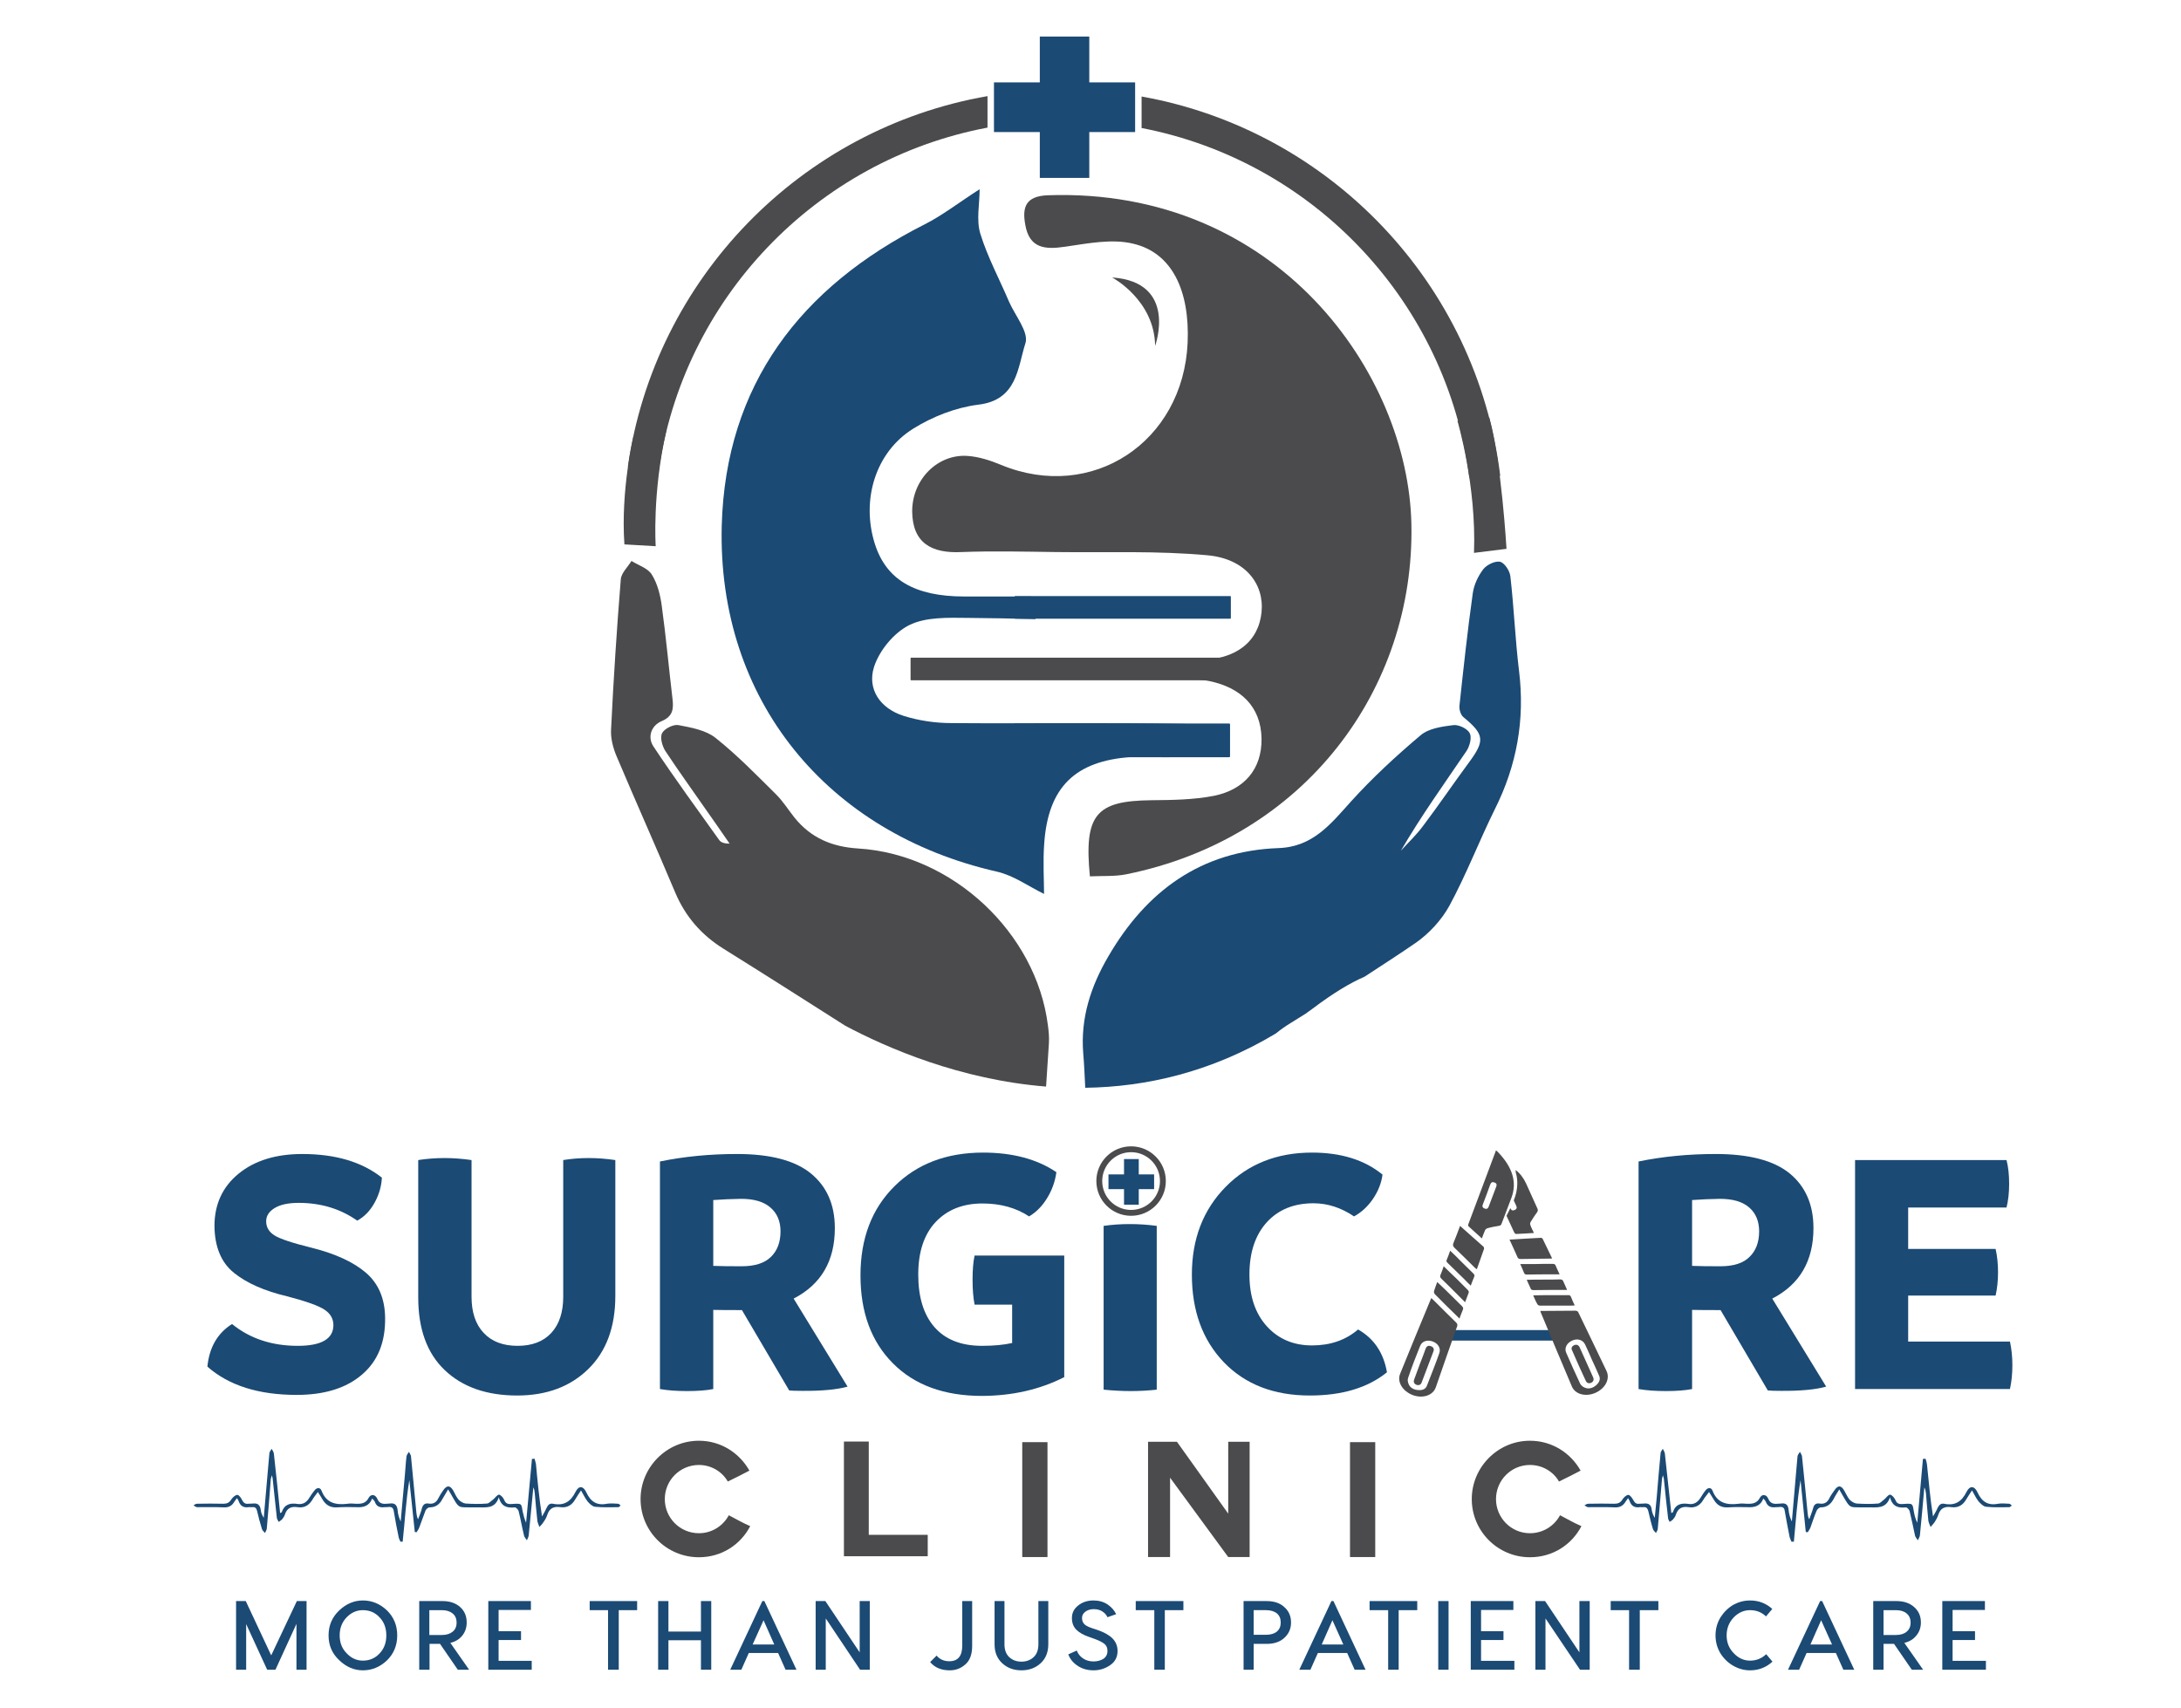 <svg xmlns="http://www.w3.org/2000/svg" viewBox="0 0 1080 846" width="1080" height="846"><style>.a{fill:#4b4b4d}.b{fill:#1b4a74}</style><path class="a" d="m539.7 434c-3-30.7 3.1-37.4 30.4-37.7 10.4-0.1 20.9-0.2 31.1-2.2 14.7-3 23.7-13 23.5-28.3-0.3-16.1-10.5-25.3-25.8-28.5-5.6-1.1-11.6-1-17.4-1-36.6-0.1-73.2 0-109.9-0.1-5.4 0-10.8-0.7-16.2-1.1q-0.2-2.5-0.4-5c6-1.1 12.1-3 18.2-3 40.1-0.3 80.2 0.1 120.3-0.2 18.6-0.2 29.7-9.1 31.2-23.7 1.4-14.2-8.2-26.5-26.7-28.2-24.8-2.3-49.9-1.3-74.9-1.6-15.7-0.2-31.4-0.6-47.1 0-14.6 0.7-24.1-4.4-24.3-20-0.1-16 12.7-28.7 27.5-27.6 5.7 0.4 11.4 2.3 16.7 4.5 44.8 18.4 90-11.3 92.2-60.6 1.1-25.9-7.8-44.5-26.9-49-10.6-2.6-22.7-0.1-33.9 1.5-10 1.5-17.6 0.7-19.6-10.9-1.6-8.7 0.2-14.2 11.2-14.6 113.9-3.9 178.5 88.5 180 162.9 1.7 81.6-52.8 155.6-141.3 173.4-5.5 1.1-11.3 0.7-17.9 1z"></path><path class="b" d="m586.3 358.5c-38.3-0.7-76.7-0.1-115.1-0.4-8 0-16.2-1.2-23.8-3.6-11.4-3.6-18.1-13.1-14.6-24.2 2.6-8.1 9.8-16.9 17.4-20.7 8.2-4.1 19.2-3.7 29-3.6 11.2 0.1 22.4 0.3 33.6 0.6-0.8-3.1-1.3-6.2-1.9-9.2q-0.2-1-0.3-2-16.5 0-33.1 0c-24.7 0-38.7-8.4-44.3-26.1-6.8-21.6 0.2-45.3 19-57 9.6-6 21.1-10.5 32.3-11.9 19.3-2.3 19.4-18.4 23.3-30.5 1.7-5.4-5.1-13.6-8.1-20.4-4.8-11.3-10.7-22.2-14.3-33.9-2-6.8-0.3-14.6-0.3-21.9-10.7 6.9-18.5 13-27.2 17.4-61.4 31-98.6 79.4-100.5 149.2-2.2 86.2 52.1 152.3 136.4 171.4 8.2 1.9 15.6 7.3 23.2 11 0-6.7-0.6-16 0.1-25.2 2-27.7 15.3-40.7 43.1-42.6 8.7-0.6 17.6 0.9 26.1-0.5 5.9-1 11.2-5.3 16.8-8.2-5.6-2.7-11.1-7.7-16.8-7.7z"></path><path class="a" d="m550.7 137.4c0 0 21 11.1 21.3 33.9 0 0 11.5-31.6-21.3-33.9z"></path><path class="b" d="m609.2 306.4h-106.5c-0.1 0-0.3-0.2-0.3-0.3v-10.6c0-0.2 0.2-0.3 0.3-0.3h106.5c0.2 0 0.3 0.1 0.3 0.3v10.6c0 0.1-0.1 0.3-0.3 0.3z"></path><path class="a" d="m632.2 336.9h-181c-0.2 0-0.3-0.2-0.3-0.3v-10.6c0-0.2 0.1-0.3 0.3-0.3h181c0.1 0 0.3 0.1 0.3 0.3v10.6c0 0.1-0.2 0.3-0.3 0.3z"></path><path class="b" d="m608.6 375h-106.2c-0.2 0-0.4-0.2-0.4-0.4v-15.9c0-0.2 0.2-0.4 0.4-0.4h106.2c0.3 0 0.5 0.2 0.5 0.4v15.9c0 0.2-0.2 0.4-0.5 0.4z"></path><path class="b" d="m146.9 690.8q-28.3 0-44.2-14 1.4-14.3 12.2-21.1 13.3 10.8 32.5 10.8 17.6 0 17.7-10.2 0-4.8-4.4-7.7-4.3-2.9-18.4-6.6-17-4-26.5-11.7-9.4-7.6-9.6-23.1 0-16.2 12-26 11.9-9.7 31.5-9.7 24.6 0 39.4 11.7-0.3 6.4-3.6 12.4-3.3 6-8.6 8.9-12.5-8.8-29-8.8-7.6 0-11.8 2.5-4.3 2.6-4.3 6.6 0 4.4 4.1 7 4.1 2.6 18.7 6.2 17.4 4.4 26.6 12.3 9.3 8 9.5 22.2 0.3 18.2-11.4 28.2-11.7 10.1-32.4 10.1z"></path><path class="b" d="m256.1 691.1q-22.7 0-35.9-12.6-13.1-12.5-13.1-36v-68q6.3-1 13-1 6.5 0 13.4 1v67.7q0 11.5 6 17.9 6 6.4 16.8 6.4 10.8 0 16.7-6.4 5.9-6.4 5.9-17.9v-67.7q6-1 12.6-1 6.4 0 13.2 1v67.3q0 23.1-13.4 36.2-13.4 13.1-35.2 13.1z"></path><path fill-rule="evenodd" class="b" d="m393 643.1l26.7 43.6q-7.8 2.2-22.3 2.1-4.7 0-6.6-0.2l-23.4-39.8h-1q-8.7 0-13.2-0.1v39.2q-5 1-13 1-7.7 0-13.4-1v-112.7q18-3.7 38.2-3.7 24.7 0 36.5 9.6 11.9 9.7 11.9 27.1 0 24.4-20.4 34.9zm-39.8-48.8v32.6q4.8 0.2 14 0.2 9.9 0 14.6-4.7 4.7-4.6 4.7-12.6 0-7.5-5-11.8-4.9-4.3-14.5-4.3-6.9 0.1-13.8 0.6z"></path><path class="b" d="m482.6 621.8h44.4v60.2q-18.1 9.2-40.7 9.3-28.1 0-44.1-16.1-16.1-16.1-16.1-43.6 0-27.4 16.8-44.1 16.8-16.7 43.9-16.7 22 0 36.3 9.7-0.9 6.8-4.5 12.7-3.6 6-9 9.2-9.7-6.4-23.1-6.4-14.5 0-23.2 9.2-8.6 9.2-8.6 26 0 16.8 8 26 8.1 9.3 23.6 9.3 8.7 0 14.9-1.4v-19h-18.6q-1-5.1-1-12.4 0-7.3 1-11.9z"></path><path class="b" d="m560 688.9q-6.6 0-13.5-0.7v-81.1q6.1-0.9 13-0.9 6.7 0 13.3 0.9v81.1q-6.3 0.7-12.8 0.7z"></path><path class="b" d="m648.6 691.1q-26.7 0-42.6-16.5-15.8-16.5-15.8-43.4 0-26.4 16.7-43.4 16.7-17 42.8-17 21.6 0 34.9 10.9-0.8 6.2-4.7 12-3.9 5.7-9.4 8.7-9.6-6.5-20.1-6.5-14.5 0-23.1 9.4-8.6 9.5-8.6 25.9 0 16.1 8.6 25.6 8.6 9.5 22.4 9.5 13.6 0 22.8-7.9 11.8 6.7 14.3 21.2-14.2 11.5-38.2 11.5z"></path><path fill-rule="evenodd" class="b" d="m877.6 643.1l26.7 43.6q-7.8 2.2-22.3 2.1-4.7 0-6.6-0.2l-23.4-39.8h-1q-8.6 0-13.1-0.1v39.2q-5.1 1-13 1-7.8 0-13.5-1v-112.7q18-3.7 38.2-3.7 24.8 0 36.6 9.6 11.8 9.7 11.8 27.1 0 24.4-20.4 34.9zm-39.7-48.8v32.6q4.7 0.2 14 0.2 9.9 0 14.5-4.7 4.7-4.6 4.7-12.6 0-7.5-4.9-11.8-4.9-4.3-14.5-4.3-6.9 0.1-13.8 0.6z"></path><path class="b" d="m995.3 664.4q1.2 5.5 1.2 11.7 0 6.4-1.2 11.8h-76.7v-113.4h75q1.3 4.9 1.3 11.8 0 6.6-1.3 11.7h-48.7v20.5h43.3q1.2 5.4 1.2 11.6 0 6.1-1.2 11.5h-43.3v22.8z"></path><path class="a" d="m518 538.1q0.7-10.8 1.4-21.4c0.2-3-0.1-6-0.5-9-5.8-45.7-47.1-84.6-93.9-87.5-13-0.8-23.4-5.2-31.5-15.2-3.1-3.9-5.7-8.1-9.2-11.6-9.7-9.6-19.3-19.5-30-28-4.8-3.8-12-5.1-18.3-6.3-2.5-0.5-6.9 1.7-8.1 3.9-1.2 2.1 0 6.4 1.5 8.8 6.5 9.9 13.5 19.5 20.2 29.2 4 5.6 7.8 11.2 11.7 16.8-2.4 0-4.2-0.5-5.1-1.7-11-15.4-22.2-30.7-32.6-46.4-3.1-4.6-1.2-10.4 4.1-12.6 5.6-2.4 5.9-6.1 5.3-11.1-1.8-15.2-3.2-30.6-5.3-45.9-0.7-5.3-2.1-11-4.9-15.5-1.9-3.2-6.6-4.6-10.1-6.8-1.9 3.1-5.1 6-5.3 9.2q-3 37-4.8 74.1c-0.3 4.5 1 9.4 2.8 13.6 9.5 22.5 19.5 44.8 29 67.4 5 11.8 12.9 20.9 23.8 27.7 20.2 12.6 40.3 25.4 60.4 38.2 20.7 11 56.8 26.7 99.4 30.1z"></path><path class="b" d="m752.2 332.2c-1.9-15.6-2.5-31.3-4.3-46.9-0.3-2.6-2.9-6.6-5.1-7.1-2.5-0.5-6.6 1.5-8.3 3.7-2.6 3.4-4.6 7.7-5.2 11.9-2.6 18.5-4.6 37.1-6.6 55.7-0.2 1.8 0.6 4.5 1.9 5.6 10.5 8.6 10.8 11.7 2.8 22.5-7.7 10.4-14.9 21.1-22.7 31.4-3.2 4.4-7.3 8.2-11 12.3 10-17.2 21.5-33.2 32.5-49.4 1.6-2.4 2.7-6.7 1.6-8.8-1.2-2.3-5.5-4.3-8.1-4-5.6 0.7-12.2 1.6-16.2 5-12.1 10.2-23.8 21-34.4 32.7-10.1 11.2-18.9 22.6-36 23.2-38.4 1.4-65.5 21.3-84.3 53.7-8.6 14.7-13.8 30.4-12.4 47.9 0.5 5.7 0.7 11.4 1 17.1 30-0.4 62.4-7.7 94.4-26.9 2.2-1.8 4.6-3.5 7.2-5.1 2.5-1.5 4.9-3.1 7.4-4.6 1.2-0.9 2.4-1.7 3.6-2.6 10.2-7.7 18.7-12.8 25.7-15.8 8.4-5.5 16.8-10.9 25.1-16.6 6.7-4.6 13-11.4 16.9-18.5 8.4-15.5 14.7-32 22.5-47.8 10.9-21.7 15-44.4 12-68.6z"></path><path class="a" d="m489 47.6c-92.4 16.1-164.8 90.3-178.1 183.6 1.8-0.3 3.7-0.4 5.7-0.2 3.3 0.5 6.5 1.6 9.4 3.3 11.9-86.2 78.1-155.1 163-171.1z"></path><path class="a" d="m565.3 47.8v15.6c85.2 16.4 151.3 86.2 162.3 173.2 1.8-0.7 3.7-1.2 5.8-1.4 3.2-0.4 6.4-0.2 9.5 0.5-11.5-95-84.2-171.2-177.6-187.9z"></path><path class="b" d="m539.4 88.1h-24.5v-70h24.5z"></path><path class="b" d="m562.1 40.8v24.6h-69.9v-24.6z"></path><path class="a" d="m313.7 216.1c0 0-6.4 26.5-4.5 53.5 15.5 0.9 15.5 0.9 15.5 0.9 0 0-1.8-26 5.3-57.5-4.2-8-12.2 4.7-12.2 4.7z"></path><path class="a" d="m721.7 208.4c0 0 9.5 32 8.2 65.4 16.1-2 16.1-2 16.1-2 0 0-2.5-43-8.5-65-5.3-0.2-15.8 1.6-15.8 1.6z"></path><path class="a" d="m346.1 771.2c-16 0-28.9-12.9-28.9-28.8 0-15.8 12.9-28.9 28.9-28.9 10.9 0 20.1 6.1 25 14.8-4.9 2.5-5.3 2.8-10.7 5.4-2.8-4.9-8.2-8.2-14.3-8.2-9.4 0-16.9 7.6-16.9 16.9 0 9.3 7.5 16.9 16.9 16.9 6.3 0 11.9-3.5 14.8-8.9 5.4 2.8 5.5 3.1 10.6 5.4-4.8 9.2-14.2 15.4-25.4 15.4z"></path><path class="a" d="m417.9 770.7v-56.8h12.3v46.2h29.2v10.6z"></path><path class="a" d="m506.2 714.2h12.5v56.9h-12.5z"></path><path class="a" d="m579.4 731.8v39.3h-10.9v-57.1h14.3l25.4 35.6v-35.6h10.6v57.1h-10.6z"></path><path class="a" d="m668.5 714.2h12.5v56.9h-12.5z"></path><path class="a" d="m757.6 771.2c-15.9 0-28.8-12.9-28.8-28.8 0-15.8 12.9-28.9 28.8-28.9 11 0 20.2 6.1 25.1 14.8-4.9 2.5-5.3 2.8-10.7 5.4-2.8-4.9-8.2-8.2-14.4-8.2-9.3 0-16.8 7.6-16.8 16.9 0 9.3 7.5 16.9 16.8 16.9 6.4 0 12-3.5 14.9-8.9 5.4 2.8 5.5 3.1 10.6 5.4-4.8 9.2-14.2 15.4-25.5 15.4z"></path><path class="b" d="m770.7 663.9h-53.6v-5.2h53.6z"></path><path fill-rule="evenodd" class="a" d="m708.8 642.9c0.7 0.6 1.3 1.2 1.9 1.8 3.4 3.4 6.8 6.8 10.3 10.2 0.6 0.6 0.8 1.1 0.6 1.8-3.6 10.1-7.1 20.2-10.6 30.3-1.4 4.1-6.5 5.7-11.4 3.9-5-1.9-7.9-6.5-6.3-10.5 5-12.4 10.1-24.7 15.2-37 0-0.2 0.1-0.3 0.3-0.5zm1 35.1q0 0 0 0c1-2.6 2-5.2 2.9-7.8 0.9-2.4-0.5-4.8-3.1-5.8-2.8-1.1-5.5-0.2-6.4 2.2-2.1 5.2-4.1 10.4-5.9 15.7-0.4 1-0.2 2.2 0.3 3.3 0.8 1.7 2.5 2.7 4.7 2.8 2.1 0.2 3.7-0.5 4.3-2.2 1.1-2.7 2.1-5.5 3.2-8.2z"></path><path fill-rule="evenodd" class="a" d="m733.8 613.3c-2.3-2.1-4.5-4-6.6-6-0.3-0.2-0.2-0.9 0-1.3q5.9-15.8 11.8-31.5c0.6-1.5 1.2-3.1 1.8-4.8 0.6 0.5 1 0.8 1.3 1.2 6.7 7.1 9.3 14.5 6.3 22.4q-2.4 6.3-4.8 12.6c-0.2 0.7-0.6 1.1-1.5 1.2-1.8 0.3-3.6 0.6-5.3 1.1-0.6 0.1-1.2 0.6-1.4 1-0.6 1.3-1 2.6-1.6 4.1zm2.4-21.9q0 0 0 0-1 2.5-1.9 5c-0.3 0.8-0.4 1.7 0.9 2.1 1.2 0.5 1.7-0.2 2-1q1.9-4.9 3.7-9.8c0.3-0.8 0.4-1.7-0.9-2.1-1.3-0.5-1.7 0.2-2.1 1.1q-0.8 2.3-1.7 4.7z"></path><path class="a" d="m723 607.1c4.1 3.7 7.9 7 11.6 10.3 0.2 0.2 0.3 0.7 0.3 1q-1.7 4.9-3.5 9.9c0 0.1-0.1 0.1-0.3 0.2-0.3-0.3-0.6-0.5-0.9-0.8-3.3-3.3-6.7-6.6-10.1-9.9-0.6-0.7-0.7-1.2-0.5-1.9 1.2-2.8 2.2-5.7 3.4-8.8z"></path><path class="a" d="m711.7 634.9c1.7 1.6 3.1 2.9 4.4 4.2q3.9 3.9 7.8 7.7c0.6 0.6 0.8 1.1 0.5 1.8-0.6 1.4-1.1 2.8-1.7 4.4-0.5-0.5-1-1-1.5-1.5-3.6-3.5-7.2-7-10.7-10.6-0.3-0.4-0.5-1.1-0.4-1.5 0.4-1.4 1-2.8 1.6-4.5z"></path><path class="a" d="m725.5 644.9c-1.6-1.6-3.1-3.1-4.5-4.5-2.4-2.4-4.8-4.8-7.2-7.1-0.7-0.7-0.8-1.2-0.5-1.9 0.6-1.3 1-2.7 1.6-4.3 2.2 2.2 4.2 4.1 6.1 5.9 1.9 1.9 3.8 3.8 5.7 5.7 0.6 0.6 0.8 1.1 0.5 1.7-0.6 1.4-1 2.8-1.7 4.5z"></path><path class="a" d="m718.1 619.4c1.9 1.8 3.6 3.4 5.2 5.1 2.1 2 4.1 4.1 6.2 6.1 0.6 0.6 0.8 1 0.5 1.7-0.6 1.4-1.1 2.8-1.7 4.4-1-1-2-1.9-2.9-2.9-2.9-2.8-5.7-5.6-8.6-8.4-0.5-0.5-0.7-0.9-0.4-1.5 0.6-1.4 1.1-2.8 1.7-4.5z"></path><path class="a" d="m703.1 675.5q1.5-3.8 2.9-7.7c0.5-1.2 1.4-1.6 2.6-1.1 1.2 0.4 1.7 1.4 1.2 2.6q-2.9 7.6-5.8 15.3c-0.4 1.2-1.4 1.6-2.6 1.2-1.2-0.5-1.6-1.5-1.1-2.7q1.4-3.8 2.8-7.6z"></path><path fill-rule="evenodd" class="a" d="m762.8 649.2c0.9 0 1.8 0 2.6 0 4.9 0 9.7-0.1 14.5-0.1 0.9 0 1.4 0.2 1.7 0.9 4.6 9.6 9.3 19.2 13.9 28.9 1.9 3.9-0.5 8.6-5.3 10.8-4.8 2.2-10.1 0.9-11.8-3-5.2-12.3-10.4-24.6-15.5-36.9-0.1-0.1-0.1-0.3-0.1-0.6zm25.5 24.2q0 0 0 0c-1.1-2.6-2.2-5.1-3.4-7.6-1.1-2.3-3.8-3.1-6.4-1.9-2.7 1.2-4 3.8-2.9 6.1 2.2 5.1 4.5 10.2 6.9 15.3 0.5 0.9 1.5 1.7 2.5 2 1.8 0.7 3.8 0.1 5.4-1.3 1.6-1.4 2.2-3 1.5-4.6-1.1-2.7-2.4-5.3-3.6-8z"></path><path class="a" d="m761.1 600.4c0.5-0.7 0.5-1.3 0.2-1.9q-2.8-6.2-5.6-12.4c-1.3-2.8-3-5-5.2-6.7q0.1 0.6 0.1 1.3c0.9 3 1 6.3 0.2 10-0.3 1.3-0.7 2.5-1.2 3.8q0.6 1.3 1.2 2.6c0.4 0.8 0.4 1.6-0.7 2.1-1.3 0.6-1.8 0-2.2-0.9q0 0 0 0-0.9 1.9-1.9 3.8 1.8 4 3.7 8c0.2 0.4 0.6 1 1 1 2.8-0.1 5.7-0.3 8.9-0.5-0.7-1.4-1.4-2.7-1.8-4-0.2-0.5-0.1-1.2 0.3-1.7 0.9-1.5 1.9-3 3-4.5z"></path><path class="a" d="m747.5 613.9c5.5-0.3 10.5-0.7 15.5-0.9 0.3 0 0.8 0.2 0.9 0.5q2.3 4.7 4.6 9.5c0 0-0.1 0.1-0.1 0.3-0.4 0-0.8 0-1.2 0-4.7 0.1-9.4 0.1-14.2 0.2-0.9 0-1.3-0.3-1.6-1-1.2-2.8-2.5-5.5-3.9-8.6z"></path><path class="a" d="m759.2 641.5c2.3 0 4.2-0.1 6.1-0.1q5.5 0 11 0c0.8-0.1 1.3 0.1 1.6 0.8 0.5 1.4 1.2 2.8 1.9 4.3-0.8 0-1.4 0.1-2.1 0.1-5 0-10.1 0-15.1 0-0.5 0-1.1-0.3-1.3-0.7-0.8-1.3-1.3-2.7-2.1-4.4z"></path><path class="a" d="m776 638.8c-2.2 0-4.3 0-6.4 0-3.4 0.1-6.7 0-10.1 0.1-0.9 0-1.4-0.2-1.6-0.9-0.6-1.4-1.2-2.7-1.9-4.2 3.1-0.1 5.8-0.1 8.4-0.1 2.7 0 5.4 0 8.1-0.1 0.8 0 1.3 0.2 1.6 0.9 0.6 1.4 1.2 2.7 1.9 4.3z"></path><path class="a" d="m752.8 626c2.6 0 4.9 0 7.2 0 2.9-0.1 5.8-0.1 8.7-0.1 0.9 0 1.4 0.2 1.6 0.8 0.6 1.5 1.3 2.8 2 4.4-1.5 0-2.8 0-4.2 0-4 0-8 0-12 0.1-0.8 0-1.1-0.2-1.4-0.8-0.5-1.4-1.2-2.7-1.9-4.4z"></path><path class="a" d="m781.8 676.3q-1.6-3.7-3.3-7.5c-0.6-1.1-0.2-2 0.9-2.6 1.2-0.5 2.2-0.2 2.8 1q3.3 7.4 6.7 14.9c0.5 1.2 0.1 2.2-1 2.7-1.2 0.5-2.2 0.1-2.7-1.1q-1.7-3.7-3.4-7.4z"></path><path fill-rule="evenodd" class="a" d="m577.3 584.9c0 9.5-7.7 17.2-17.2 17.2-9.5 0-17.2-7.7-17.2-17.2 0-9.5 7.7-17.2 17.2-17.2 9.5 0 17.2 7.7 17.2 17.2zm-2.9 0c0-7.9-6.4-14.3-14.3-14.3-7.9 0-14.3 6.4-14.3 14.3 0 7.9 6.4 14.3 14.3 14.3 7.9 0 14.3-6.4 14.3-14.3z"></path><path class="b" d="m563.9 596.6h-7.3v-22.6h7.3z"></path><path class="b" d="m571.5 581.6v7.3h-22.6v-7.3z"></path><path class="b" d="m247 741.5c-1.9 6-6.6 4.9-10.8 5q-0.7 0-1.5 0c-8.2-0.2-7 1.2-11.6-6.9-0.3-0.5-0.6-1-1.2-2-1 1.8-2 3.3-2.9 4.9-1.3 2.5-3.3 4-6.3 4-0.7 0-1.7 0.9-2 1.6-1.1 2.8-2 5.6-3.1 8.4-0.3 0.8-0.8 1.5-1.3 2.3q-0.5 0-0.9-0.1-1.4-12.8-2.7-25.7c-1.7 10.2-2.2 20.3-3.3 30.5q-0.5 0-1.1 0c-0.3-0.8-0.8-1.5-0.9-2.3-0.9-4.3-1.7-8.5-2.4-12.8-0.3-1.7-1-2.2-2.5-2.1-0.7 0.1-1.4 0.1-2.1 0.1-2.3 0.3-4-0.3-4.8-2.7-0.2-0.5-0.7-0.9-1.3-1.6-1.5 3.9-4.5 4.5-7.9 4.3-3.2-0.1-6.4-0.1-9.5 0.1-3.3 0.2-5.5-1.1-7.2-3.9-0.7-1.2-1.4-2.4-2.3-3.7-1.1 1.5-2.1 2.7-2.9 4.1-1.7 2.7-4.1 3.9-7.2 3.4-3.1-0.5-5.2 0.5-6.2 3.6-0.3 0.9-0.8 1.7-1.4 2.4-0.5 0.5-1.1 0.9-1.7 1.3-0.3-0.7-0.8-1.3-0.9-1.9-0.7-6.5-1.4-13.1-2.1-19.6 0-0.3-0.1-0.6-0.4-1.6-0.2 1-0.4 1.4-0.5 1.8-0.6 8.2-1.3 16.4-2 24.7-0.1 0.7-0.6 1.4-0.9 2.1-0.5-0.7-1.3-1.2-1.5-2-0.9-2.9-1.7-5.9-2.4-8.9-0.3-1.3-0.9-2.1-2.4-1.9-0.6 0.1-1.2-0.1-1.8 0-2.6 0.4-4.2-0.7-5-3.2-0.1-0.3-0.4-0.7-0.8-1.3-0.4 0.7-0.9 1.2-1.2 1.7-1.2 2.1-2.8 3-5.2 2.9-4.5-0.2-8.9-0.1-13.3-0.1-0.6 0-1.2-0.6-1.8-0.9 0.6-0.3 1.1-0.8 1.7-0.8 4.4-0.1 8.7-0.1 13.1 0 1.8 0 2.9-0.5 3.9-2.1 0.7-1 1.9-2.2 3-2.3 0.8 0 1.9 1.5 2.4 2.6 0.7 1.3 1.5 2 3 1.8 0.7-0.1 1.5 0 2.3-0.1 2.4-0.3 3.6 0.7 3.9 3.1 0.1 1.4 0.7 2.6 1.5 4q0.5-5.2 0.9-10.4c0.7-7.3 1.2-14.5 1.9-21.7 0.1-0.7 0.7-1.4 1.1-2.1 0.4 0.7 1 1.5 1.1 2.3 1.1 9.8 2.1 19.6 3.1 29.5 0.4-0.2 0.8-0.3 0.8-0.4 1.3-3.9 4.2-4.7 7.8-4.1 2.8 0.4 4.6-0.9 5.9-3.1 0.8-1.3 1.7-2.6 2.7-3.8 1.1-1.3 2.7-1.3 3.3 0.3 2.4 6.3 7.2 7.2 13 6.5 1.2-0.2 2.5-0.1 3.8 0 2.7 0.1 5.1 0 6.6-3 1.1-1.9 3.2-1.7 4.2 0.5 0.9 2.3 2.5 2.7 4.6 2.5 0.5-0.1 1 0 1.5-0.1 2.6-0.4 3.7 0.7 4 3.3 0.1 1.9 0.7 3.8 1.5 5.6q1.1-11.6 2.1-23.2c0.3-3 0.4-6.1 0.8-9.1 0.1-0.8 0.8-1.5 1.2-2.2 0.3 0.7 0.9 1.4 1 2.1 0.9 9.4 1.8 18.8 2.7 28.2 0.1 1 0.3 2 0.8 3.1 0.7-1.8 1.5-3.6 1.9-5.4 0.5-1.8 1.5-2.7 3.3-2.4 2.4 0.4 3.9-0.6 4.9-2.7 0.7-1.4 1.5-2.6 2.4-3.9 1.8-2.6 3.4-2.5 5 0.3 0.8 1.5 1.5 3.1 2.6 4.4 0.9 0.9 2.3 1.8 3.5 1.9 3.5 0.2 7 0.3 10.5 0 1 0 2.1-1.3 3.1-2 1-0.8 2-2.4 2.9-2.4 0.9 0.1 2.2 1.6 2.6 2.7 0.9 2.2 2.5 2 4.2 1.9 4.8-0.4 4.2 0.1 4.9 3.7 0.4 1.9 0.9 3.7 1.7 5.6q1.4-15.8 2.9-31.6 0.6 0 1.3-0.1c0.2 1 0.6 1.9 0.7 2.8 0.8 8.6 1.6 17.1 3 25.8 0.8-1.4 1.6-2.8 2.3-4.3 0.6-1.4 1.5-2.3 3.1-2 5.4 1.1 8.8-1 11.2-5.9 1.6-3.2 3.8-3 5.3 0.2 2.1 4.6 5.2 6.7 10.2 5.7 1.9-0.3 3.8-0.1 5.6 0 0.5 0 0.8 0.6 1.2 0.9-0.3 0.3-0.7 0.7-1.1 0.8-3.8 0-7.7 0.2-11.5-0.2-1.3-0.1-2.8-1.5-3.7-2.6-1.3-1.6-2.1-3.5-3.3-5.5-1.1 1.7-2.1 3.1-2.9 4.5-1.6 2.8-4 4.2-7.2 3.8-3.3-0.5-5.5 0.4-6.6 3.8-0.4 1.3-1.1 2.5-1.9 3.6-0.5 0.9-1.3 1.6-2 2.4-0.3-1-0.9-2-1-3-0.5-4.6-0.9-9.1-1.3-13.7-0.1-1-0.2-1.9-0.7-2.9-0.8 8-1.5 15.9-2.3 23.8-0.1 0.8-0.6 1.6-0.9 2.4-0.5-0.8-1.2-1.5-1.4-2.3-1-4.1-1.7-8.2-2.7-12.2-0.2-0.7-1.3-1.8-1.8-1.8-3.8 0.4-6.8-0.3-8-5z"></path><path class="b" d="m935.9 741.5c-2 6-6.7 4.9-10.8 5q-0.8 0-1.6 0c-8.1-0.2-6.9 1.2-11.6-6.9-0.3-0.5-0.6-1-1.1-2-1.1 1.8-2.1 3.3-2.9 4.9-1.4 2.5-3.3 4-6.3 4-0.7 0-1.7 0.9-2 1.6-1.2 2.8-2.1 5.6-3.1 8.4-0.3 0.8-0.9 1.5-1.3 2.3q-0.5 0-1-0.1-1.3-12.8-2.6-25.7c-1.7 10.2-2.3 20.3-3.3 30.5q-0.6 0-1.2 0c-0.3-0.8-0.7-1.5-0.9-2.3-0.8-4.3-1.7-8.5-2.4-12.8-0.2-1.7-0.9-2.2-2.5-2.1-0.7 0.1-1.4 0.1-2 0.1-2.3 0.3-4-0.3-4.9-2.7-0.2-0.5-0.7-0.9-1.2-1.6-1.5 3.9-4.5 4.5-8 4.3-3.2-0.1-6.3-0.1-9.5 0.1-3.3 0.2-5.5-1.1-7.1-3.9-0.7-1.2-1.5-2.4-2.3-3.7-1.1 1.5-2.2 2.7-3 4.1-1.6 2.7-4.1 3.9-7.1 3.4-3.2-0.5-5.2 0.5-6.3 3.6-0.2 0.9-0.8 1.7-1.4 2.4-0.4 0.5-1.1 0.9-1.7 1.3-0.3-0.7-0.8-1.3-0.8-1.9-0.8-6.5-1.4-13.1-2.1-19.6-0.1-0.3-0.2-0.6-0.4-1.6-0.3 1-0.5 1.4-0.5 1.8-0.7 8.2-1.4 16.4-2.1 24.7 0 0.7-0.6 1.4-0.9 2.1-0.5-0.7-1.3-1.2-1.5-2-0.9-2.9-1.6-5.9-2.3-8.9-0.4-1.3-0.9-2.1-2.5-1.9-0.5 0.1-1.2-0.1-1.7 0-2.7 0.4-4.3-0.7-5.1-3.2-0.1-0.3-0.4-0.7-0.7-1.3-0.5 0.7-0.9 1.2-1.2 1.7-1.2 2.1-2.9 3-5.3 2.9-4.4-0.2-8.8-0.1-13.3-0.1-0.6 0-1.2-0.6-1.8-0.9 0.6-0.3 1.2-0.8 1.8-0.8 4.3-0.1 8.7-0.1 13 0 1.8 0 3-0.5 4-2.1 0.6-1 1.9-2.2 2.9-2.3 0.8 0 1.9 1.5 2.5 2.6 0.7 1.3 1.4 2 2.9 1.8 0.8-0.1 1.6 0 2.3-0.1 2.4-0.3 3.7 0.7 3.9 3.1 0.2 1.4 0.7 2.6 1.5 4q0.5-5.2 1-10.4c0.6-7.3 1.2-14.5 1.9-21.7 0-0.7 0.7-1.4 1.1-2.1 0.3 0.7 0.9 1.5 1 2.3 1.1 9.8 2.1 19.6 3.2 29.5 0.4-0.2 0.7-0.3 0.8-0.4 1.2-3.9 4.1-4.7 7.8-4.1 2.7 0.4 4.5-0.9 5.9-3.1 0.8-1.3 1.6-2.6 2.6-3.8 1.1-1.3 2.7-1.3 3.3 0.3 2.4 6.3 7.2 7.2 13 6.5 1.2-0.2 2.5-0.1 3.8 0 2.7 0.1 5.1 0 6.7-3 1-1.9 3.2-1.7 4.1 0.5 1 2.3 2.5 2.7 4.6 2.5 0.5-0.1 1.1 0 1.6-0.1 2.6-0.4 3.7 0.7 3.9 3.3 0.2 1.9 0.7 3.8 1.6 5.6q1-11.6 2-23.2c0.3-3 0.5-6.1 0.8-9.1 0.1-0.8 0.8-1.5 1.2-2.2 0.3 0.7 0.9 1.4 1 2.1 1 9.4 1.9 18.8 2.8 28.2 0.1 1 0.2 2 0.8 3.1 0.6-1.8 1.4-3.6 1.9-5.4 0.4-1.8 1.4-2.7 3.2-2.4 2.4 0.4 3.9-0.6 4.9-2.7 0.7-1.4 1.6-2.6 2.5-3.9 1.8-2.6 3.3-2.5 4.9 0.3 0.9 1.5 1.5 3.1 2.6 4.4 0.9 0.9 2.3 1.8 3.6 1.9 3.4 0.2 6.9 0.3 10.4 0 1.1 0 2.1-1.3 3.1-2 1-0.8 2-2.4 2.9-2.4 1 0.1 2.2 1.6 2.7 2.7 0.8 2.2 2.5 2 4.2 1.9 4.7-0.4 4.2 0.1 4.9 3.7 0.3 1.9 0.8 3.7 1.7 5.6q1.4-15.8 2.8-31.6 0.7 0 1.3-0.1c0.3 1 0.6 1.9 0.7 2.8 0.9 8.6 1.6 17.1 3 25.8 0.8-1.4 1.7-2.8 2.3-4.3 0.7-1.4 1.6-2.3 3.2-2 5.3 1.1 8.7-1 11.1-5.9 1.6-3.2 3.9-3 5.4 0.2 2.1 4.6 5.1 6.7 10.2 5.7 1.8-0.3 3.7-0.1 5.6 0 0.4 0 0.8 0.6 1.2 0.9-0.4 0.3-0.8 0.7-1.2 0.8-3.8 0-7.6 0.2-11.4-0.2-1.4-0.1-2.8-1.5-3.8-2.6-1.3-1.6-2.1-3.5-3.3-5.5-1.1 1.7-2.1 3.1-2.9 4.5-1.6 2.8-4 4.2-7.2 3.8-3.3-0.5-5.5 0.4-6.6 3.8-0.4 1.3-1.1 2.5-1.8 3.6-0.6 0.9-1.4 1.6-2 2.4-0.4-1-0.9-2-1.1-3-0.5-4.6-0.8-9.1-1.2-13.7-0.1-1-0.3-1.9-0.8-2.9-0.7 8-1.4 15.9-2.2 23.8-0.1 0.8-0.7 1.6-1 2.4-0.5-0.8-1.2-1.5-1.4-2.3-0.9-4.1-1.7-8.2-2.7-12.2-0.2-0.7-1.2-1.8-1.8-1.8-3.7 0.4-6.7-0.3-7.9-5z"></path><path class="b" d="m151.8 792.9v34h-5v-22.7l-10.4 22.7h-4.1l-10.4-22.6v22.6h-5v-34h4.8l12.6 26.9 12.7-26.9z"></path><path fill-rule="evenodd" class="b" d="m179.7 792.6q6.7 0 11.9 4.9 5.1 5 5.1 12.4 0 7.4-5.1 12.4-5.2 4.9-11.9 4.9-6.5 0-11.7-5-5.3-4.9-5.3-12.3 0-7.4 5.3-12.4 5.2-4.9 11.7-4.9zm0 4.8q-4.6 0-8 3.5-3.5 3.6-3.5 9 0 5.4 3.5 8.9 3.4 3.6 8 3.6 4.9 0 8.2-3.5 3.4-3.5 3.4-9 0-5.5-3.4-9-3.3-3.5-8.2-3.5z"></path><path fill-rule="evenodd" class="b" d="m232.3 826.9h-5.6l-8.8-12.8h-5.2v12.8h-5.1v-34h11.5q5.5 0 8.8 3 3.2 2.9 3.2 7.6 0 3.7-2.1 6.4-2.2 2.8-6 3.7zm-19.7-29.5v12.3h6.2q3.3 0 5.3-1.6 2-1.6 2-4.5 0-3-2-4.6-2-1.6-5.3-1.6z"></path><path class="b" d="m246.9 822.5h16.4v4.4h-21.5v-34h21.1v4.4h-16v10.5h11.1v4.4h-11.1z"></path><path class="b" d="m315.5 792.9v4.5h-9.1v29.5h-5.3v-29.5h-9.1v-4.5z"></path><path class="b" d="m347.1 792.9h5.1v34h-5.1v-14.6h-16.1v14.6h-5.1v-34h5.1v15.1h16.1z"></path><path fill-rule="evenodd" class="b" d="m389 826.9l-3.7-8.3h-14.5l-3.7 8.3h-5.5l15.9-34h1l15.9 34zm-16.3-12.5h10.7l-5.3-12z"></path><path class="b" d="m430.7 792.9v34h-4.8l-17-25.4v25.4h-5v-34h4.8l17 25.4v-25.4z"></path><path class="b" d="m481.4 792.9v22.2q0 6.2-3.3 9.1-3.3 3-7.8 3-6.3 0-9.7-4.1l3.2-3.2q2.3 2.8 6.3 2.8 6.4 0 6.4-7.8v-22z"></path><path class="b" d="m519.1 792.9v21.4q0 5.9-3.8 9.4-3.8 3.5-9.5 3.5-5.7 0-9.5-3.5-3.8-3.5-3.8-9.4v-21.4h4.9v21.4q0 4.2 2.4 6.4 2.4 2.2 6 2.2 3.6 0 6-2.2 2.4-2.2 2.4-6.4v-21.4z"></path><path class="b" d="m541.5 792.6q4 0 7 2 2.9 2 4.2 4.8l-4.3 1.5q-0.8-1.8-2.6-2.9-1.7-1.1-4.2-1.1-2.5 0-4.2 1.3-1.6 1.2-1.6 3.1 0 1.8 1.1 3 1.1 1.1 3.8 2l2.7 0.9q5 1.7 7.5 4.2 2.5 2.6 2.5 6.2 0 4.5-3.6 7-3.7 2.6-8.3 2.6-4.5 0-7.8-2.2-3.4-2.2-4.7-5.7l4.2-1.9q0.9 2.4 3.1 3.9 2.2 1.5 5.2 1.5 2.8 0 4.9-1.3 2-1.4 2-3.9 0-2.3-1.5-3.5-1.5-1.2-4.7-2.4l-2.8-1q-4.2-1.4-6.4-3.6-2.2-2.2-2.2-5.8 0-3.8 3.1-6.2 3.1-2.5 7.6-2.5z"></path><path class="b" d="m586 792.9v4.5h-9.2v29.5h-5.2v-29.5h-9.2v-4.5z"></path><path fill-rule="evenodd" class="b" d="m627.2 792.9q5.6 0 8.8 3 3.3 2.9 3.3 7.6 0 4.6-3.3 7.6-3.2 3-8.8 3h-6.4v12.8h-5v-34zm-0.3 16.7q3.4 0 5.4-1.6 1.9-1.6 1.9-4.5 0-2.9-1.9-4.5-2-1.6-5.4-1.6h-6.1v12.2z"></path><path fill-rule="evenodd" class="b" d="m670.8 826.9l-3.7-8.3h-14.5l-3.7 8.3h-5.5l15.9-34h1l15.9 34zm-16.3-12.5h10.7l-5.4-12z"></path><path class="b" d="m701.8 792.9v4.5h-9.2v29.5h-5.2v-29.5h-9.2v-4.5z"></path><path class="b" d="m717.3 792.9v34h-5.1v-34z"></path><path class="b" d="m733.4 822.5h16.5v4.4h-21.6v-34h21.1v4.4h-16v10.5h11.1v4.4h-11.1z"></path><path class="b" d="m787.2 792.9v34h-4.8l-17.1-25.4v25.4h-5v-34h4.8l17 25.4v-25.4z"></path><path class="b" d="m821.2 792.9v4.5h-9.2v29.5h-5.3v-29.5h-9.1v-4.5z"></path><path class="b" d="m866.6 792.6q6.4 0 11 4.2l-3.1 3.7q-3.2-3.1-7.9-3.1-4.6 0-8.1 3.6-3.5 3.7-3.5 8.9 0 5.2 3.5 8.8 3.5 3.7 8.1 3.7 4.6 0 8-3.2l3.1 3.7q-4.7 4.3-11.1 4.3-4.3 0-8.2-2.2-3.8-2.1-6.4-6.1-2.5-4.1-2.5-9 0-4.9 2.5-9 2.6-4 6.4-6.2 3.9-2.1 8.2-2.1z"></path><path fill-rule="evenodd" class="b" d="m912.8 826.9l-3.7-8.3h-14.5l-3.7 8.3h-5.5l15.9-34h1l15.9 34zm-16.3-12.5h10.7l-5.4-12z"></path><path fill-rule="evenodd" class="b" d="m952.3 826.9h-5.6l-8.8-12.8h-5.2v12.8h-5.1v-34h11.5q5.5 0 8.8 3 3.3 2.9 3.3 7.6 0 3.7-2.2 6.4-2.2 2.8-6 3.7zm-19.6-29.5v12.3h6.1q3.4 0 5.3-1.6 2-1.6 2-4.5 0-3-2-4.6-1.9-1.6-5.3-1.6z"></path><path class="b" d="m966.9 822.5h16.5v4.4h-21.6v-34h21.1v4.4h-16v10.5h11.1v4.4h-11.1z"></path></svg>